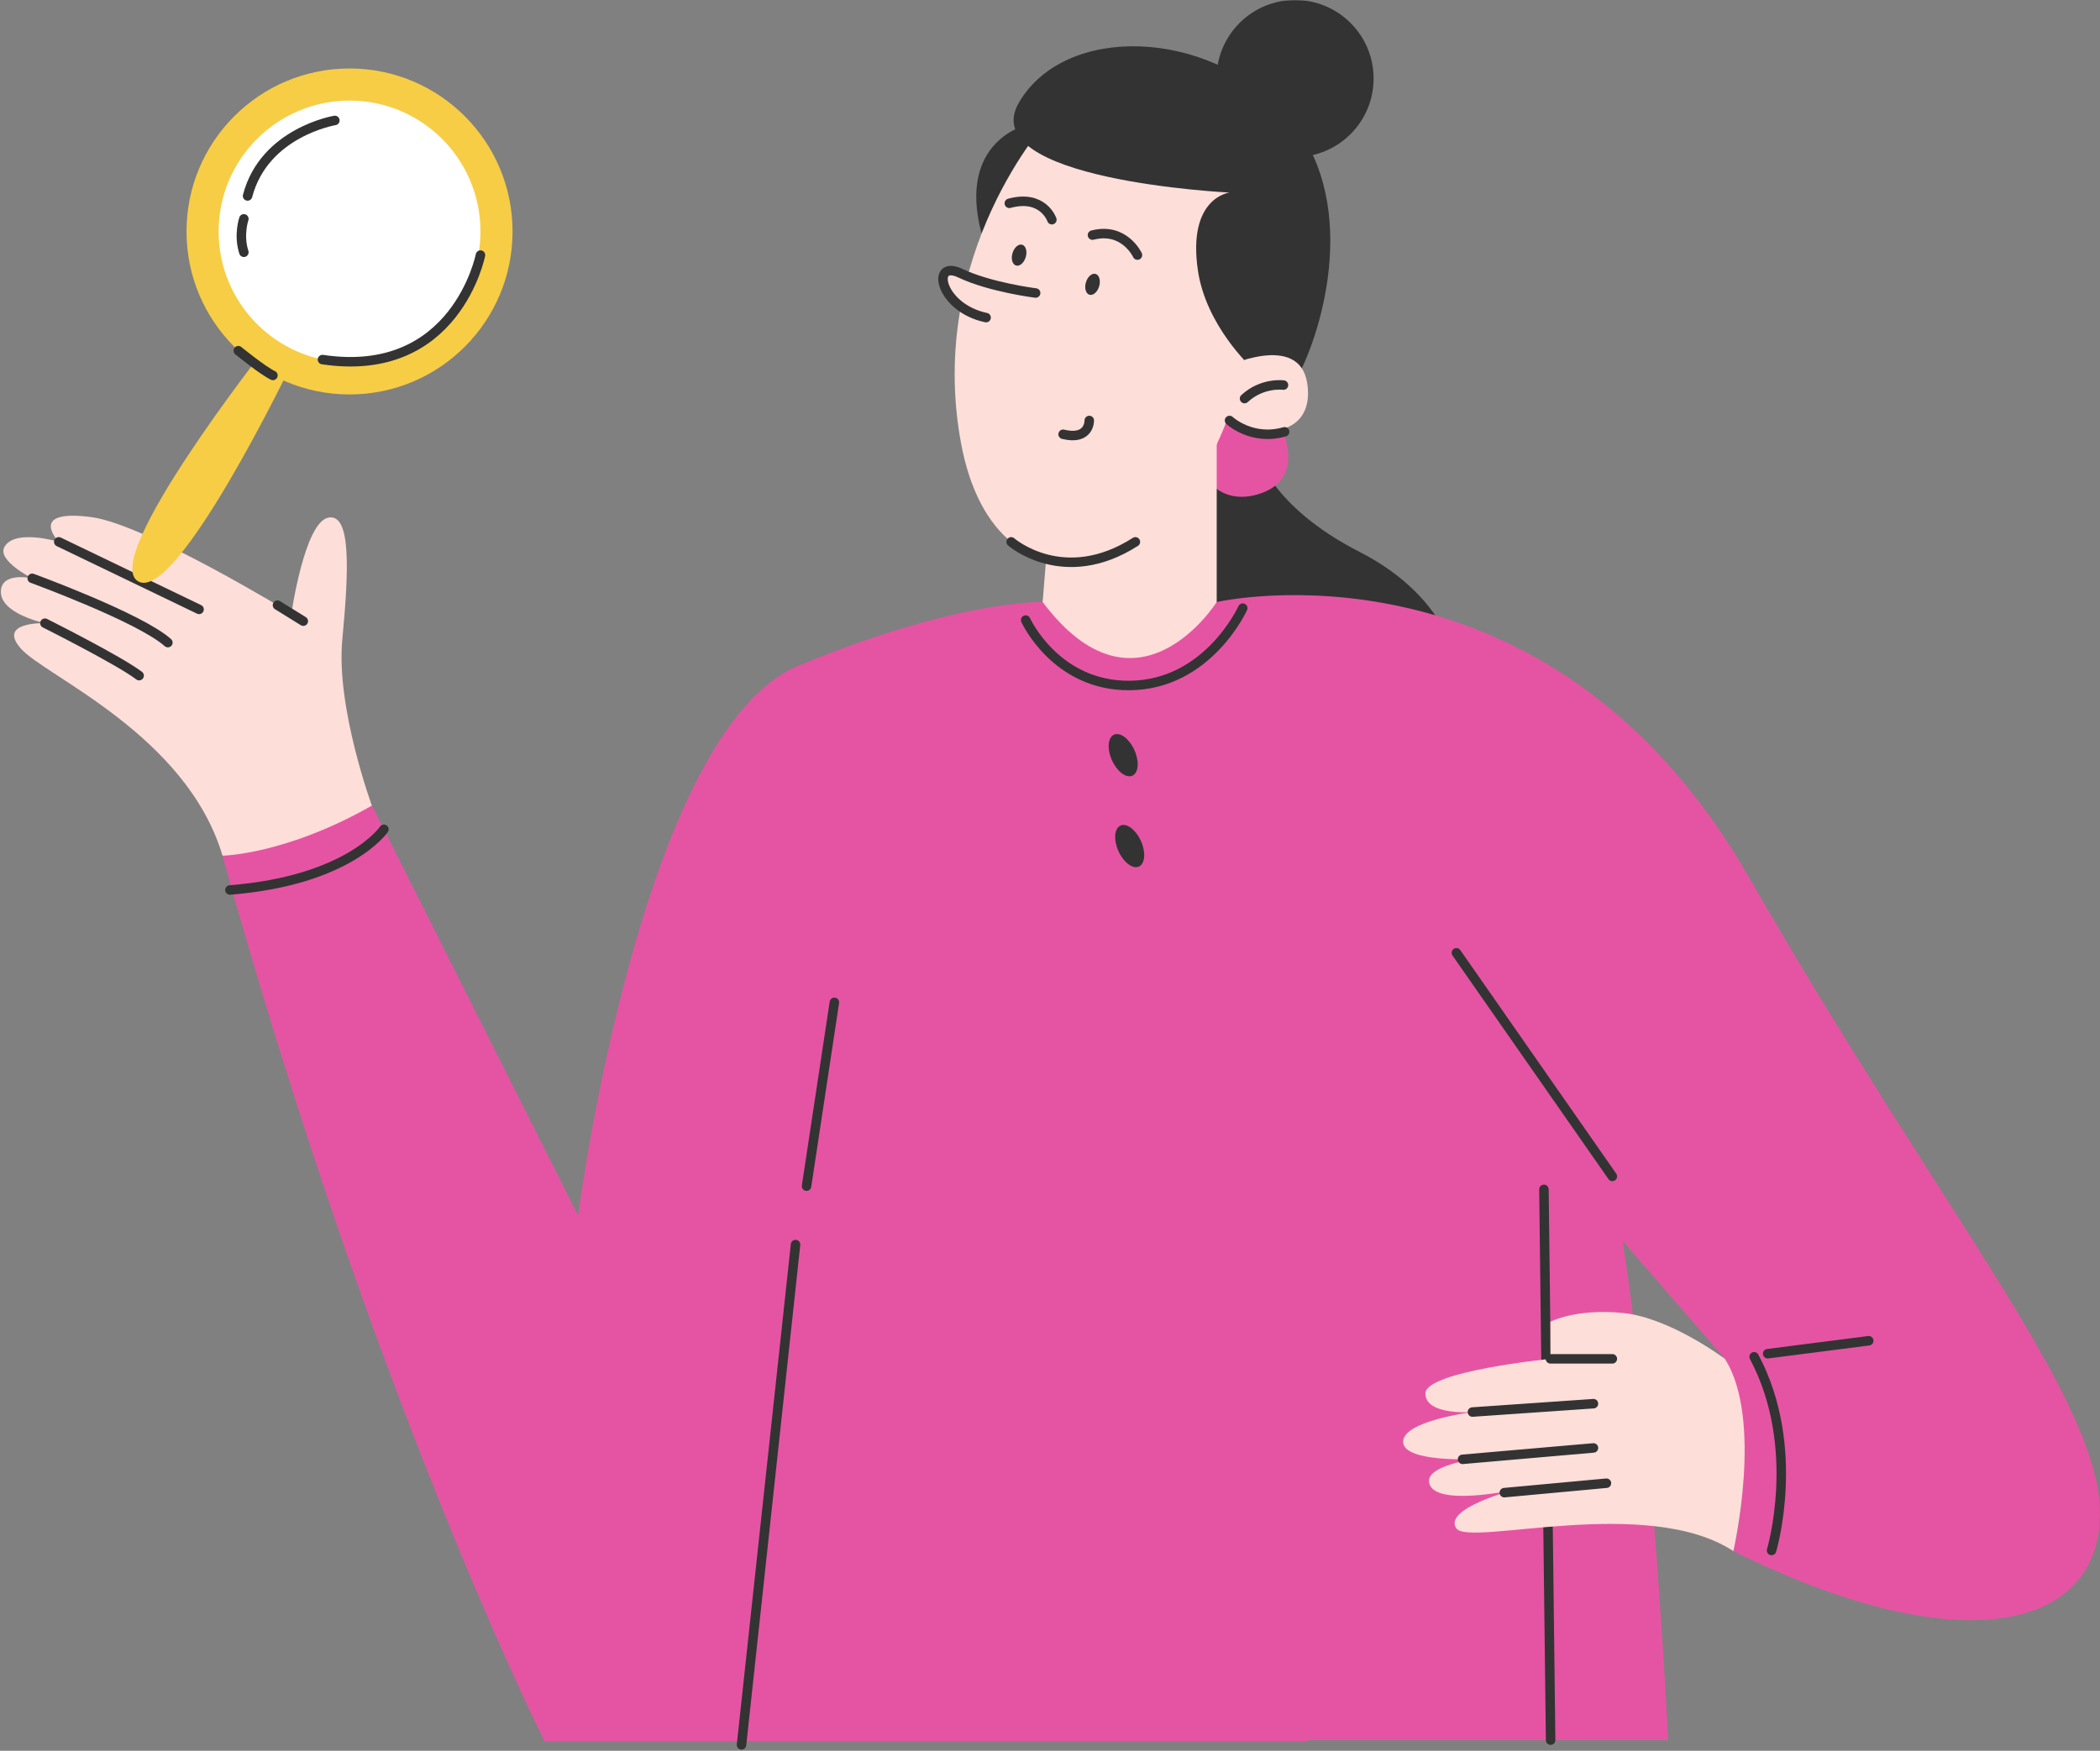<?xml version="1.0" encoding="UTF-8"?> <svg xmlns="http://www.w3.org/2000/svg" width="885" height="738" viewBox="0 0 885 738" fill="none"><rect x="0" y="0" width="885" height="738" fill="#808080" stroke="none"/> <g clip-path="url(#clip0_782_1361)"> <mask id="mask0_782_1361" style="mask-type:luminance" maskUnits="userSpaceOnUse" x="0" y="0" width="885" height="738"> <path d="M0 0H885V738H0V0Z" fill="white"></path> </mask> <g mask="url(#mask0_782_1361)"> <path d="M529.755 190.599C529.755 190.599 534.905 213.229 573.105 232.719C609.495 251.279 621.985 283.719 609.625 303.299C564.495 374.78 480.415 298.309 493.895 215.499C507.375 132.689 529.755 190.599 529.755 190.599Z" fill="#333333"></path> <path d="M156.836 339.92C156.836 339.92 141.566 298.32 144.246 269.79C146.926 241.26 148.226 216.04 138.256 218.22C128.296 220.41 122.816 258.61 122.816 258.61C122.816 258.61 61.286 220.96 38.506 217.98C11.206 214.4 24.776 228.4 24.776 228.4C24.776 228.4 6.426 222.79 1.916 230.45C-1.494 236.24 13.586 243.78 13.586 243.78C13.586 243.78 1.286 240.97 0.406 248.64C-0.744 258.61 18.956 262.69 18.956 262.69C18.956 262.69 -1.544 261.91 8.926 273.54C19.396 285.17 78.606 309.83 93.776 360.68C93.766 360.69 144.066 366.75 156.836 339.92Z" fill="#FDDED9"></path> <path d="M512.755 253.771C512.755 253.771 652.155 221.751 737.075 369.811C818.915 512.511 886.165 591.161 884.985 639.291C883.805 687.421 825.065 700.721 730.495 653.831C730.495 653.831 742.765 603.421 726.915 572.771L603.266 430.121L551 734H229.5C229.5 734 157.825 591.691 93.765 360.691C93.765 360.691 120.375 360.301 156.765 339.561L243.635 512.451C243.635 512.451 269.985 308.001 336.545 280.561C404.495 252.551 439.395 253.781 439.395 253.781H512.755V253.771Z" fill="#E554A3"></path> <path d="M662.726 468.689C662.726 468.689 681.896 617.319 677.206 726.919H662.726V468.689Z" fill="#026CFF"></path> <path d="M677.945 491.731C677.945 491.731 693.245 549.521 703.035 733.511H547.5L609.365 390.641L677.945 491.731Z" fill="#E554A3"></path> <path d="M539.465 179.21C539.465 179.21 550.985 200.62 531.965 207.74C512.945 214.86 499.905 198.04 509.015 180.57C518.125 163.1 535.185 172.65 539.465 179.21Z" fill="#E554A3"></path> <path d="M512.754 168.01V253.77C512.754 253.77 479.364 306.91 439.394 253.77L443.284 205.81L512.754 168.01Z" fill="#FDDED9"></path> <path d="M432.916 52.539C432.916 52.539 403.176 59.159 413.666 98.459C413.666 98.469 444.906 72.309 432.916 52.539Z" fill="#333333"></path> <path d="M441.985 50.27C441.985 50.27 390.205 106.42 404.975 186.67C419.885 267.68 500.315 245.35 521.705 162.39C543.095 79.43 498.375 6.85 441.985 50.27Z" fill="#FDDED9"></path> <path d="M459.133 124.235C457.591 123.779 456.922 121.448 457.637 119.028C458.352 116.607 460.181 115.014 461.722 115.47C463.263 115.925 463.933 118.256 463.218 120.677C462.503 123.097 460.674 124.69 459.133 124.235Z" fill="#333333"></path> <path d="M428.19 111.929C426.649 111.474 425.979 109.143 426.694 106.722C427.409 104.302 429.238 102.709 430.78 103.164C432.321 103.619 432.991 105.95 432.276 108.371C431.561 110.791 429.732 112.384 428.19 111.929Z" fill="#333333"></path> <path d="M436.445 123.51C436.445 123.51 417.245 121.12 404.685 115.15C392.095 109.16 395.895 129.73 415.565 133.88" fill="#FDDED9"></path> <path d="M436.445 123.51C436.445 123.51 417.245 121.12 404.685 115.15C392.095 109.16 395.895 129.73 415.565 133.88" stroke="#333333" stroke-width="4" stroke-miterlimit="10" stroke-linecap="round" stroke-linejoin="round"></path> <path d="M459.054 177.24C459.054 177.24 459.274 185.8 448.034 183.06" stroke="#333333" stroke-width="4" stroke-miterlimit="10" stroke-linecap="round" stroke-linejoin="round"></path> <path d="M479.355 107.521C479.355 107.521 473.855 95.641 460.405 99.1" stroke="#333333" stroke-width="4" stroke-miterlimit="10" stroke-linecap="round" stroke-linejoin="round"></path> <path d="M443.285 92.611C443.285 92.611 439.615 81.811 425.355 85.701" stroke="#333333" stroke-width="4" stroke-miterlimit="10" stroke-linecap="round" stroke-linejoin="round"></path> <path d="M527.144 154.62C527.144 154.62 508.274 137.27 504.844 114.07C500.284 83.2 518.144 81.169 518.144 81.169C518.144 81.169 410.224 75.99 429.454 43.15C448.684 10.309 508.304 11.61 541.354 47.469C574.404 83.329 557.124 139.93 546.754 158.94L527.144 154.62Z" fill="#333333"></path> <path d="M516.145 154.781C516.145 154.781 547.495 139.741 550.895 161.511C554.295 183.281 532.375 187.391 511.245 173.891L516.145 154.781Z" fill="#FDDED9"></path> <path d="M540.895 162.32C540.895 162.32 531.984 161.07 524.484 168.01" stroke="#333333" stroke-width="4" stroke-miterlimit="10" stroke-linecap="round" stroke-linejoin="round"></path> <path d="M518.157 177.24C518.157 177.24 527.547 186.01 541.367 182.02" stroke="#333333" stroke-width="4" stroke-miterlimit="10" stroke-linecap="round" stroke-linejoin="round"></path> <path d="M426.124 228.41C426.124 228.41 448.234 247.77 478.484 228.41" stroke="#333333" stroke-width="4" stroke-miterlimit="10" stroke-linecap="round" stroke-linejoin="round"></path> <path d="M650.657 501.35L653.477 733.51" stroke="#333333" stroke-width="4" stroke-miterlimit="10" stroke-linecap="round" stroke-linejoin="round"></path> <path d="M335.266 524.621L312.501 735.5" stroke="#333333" stroke-width="4" stroke-miterlimit="10" stroke-linecap="round" stroke-linejoin="round"></path> <path d="M726.906 572.78C726.906 572.78 704.006 555.56 684.176 553.48C664.346 551.39 653.396 557.13 653.396 557.13V572.78C653.396 572.78 600.696 578 600.696 587.39C600.696 596.78 620.526 595.22 620.526 595.22C620.526 595.22 591.306 598.87 591.306 607.74C591.306 616.61 621.566 615.04 621.566 615.04C621.566 615.04 600.956 617.65 602.266 624.95C604.116 635.34 637.746 628.08 637.746 628.08C637.746 628.08 608.006 635.91 613.746 644.25C619.136 652.1 694.036 629.93 730.496 653.83C730.486 653.83 743.276 598.41 726.906 572.78Z" fill="#FDDED9"></path> <path d="M620.527 595.209L671.527 591.689" stroke="#333333" stroke-width="4" stroke-miterlimit="10" stroke-linecap="round" stroke-linejoin="round"></path> <path d="M616.357 615.14L671.527 610.34" stroke="#333333" stroke-width="4" stroke-miterlimit="10" stroke-linecap="round" stroke-linejoin="round"></path> <path d="M633.956 629.189L676.996 625.209" stroke="#333333" stroke-width="4" stroke-miterlimit="10" stroke-linecap="round" stroke-linejoin="round"></path> <path d="M653.394 572.779H679.484" stroke="#333333" stroke-width="4" stroke-miterlimit="10" stroke-linecap="round" stroke-linejoin="round"></path> <path d="M468.604 320.444C466.469 315.669 466.859 310.85 469.476 309.68C472.093 308.51 475.945 311.432 478.08 316.206C480.215 320.981 479.824 325.8 477.207 326.97C474.591 328.14 470.739 325.218 468.604 320.444Z" fill="#333333"></path> <path d="M471.346 358.754C469.211 353.979 469.602 349.16 472.218 347.99C474.835 346.82 478.687 349.742 480.822 354.517C482.957 359.292 482.566 364.111 479.95 365.281C477.333 366.451 473.481 363.529 471.346 358.754Z" fill="#333333"></path> <path d="M679.484 495.87L613.766 401.621" stroke="#333333" stroke-width="4" stroke-miterlimit="10" stroke-linecap="round" stroke-linejoin="round"></path> <path d="M339.903 499.99L351.633 422.51" stroke="#333333" stroke-width="4" stroke-miterlimit="10" stroke-linecap="round" stroke-linejoin="round"></path> <path d="M744.953 570.62L787.543 565.16" stroke="#333333" stroke-width="4" stroke-miterlimit="10" stroke-linecap="round" stroke-linejoin="round"></path> <path d="M18.933 262.689C18.933 262.689 50.263 278.389 58.633 284.799" stroke="#333333" stroke-width="4" stroke-miterlimit="10" stroke-linecap="round" stroke-linejoin="round"></path> <path d="M13.576 243.779C13.576 243.779 59.066 260.409 70.746 270.879" stroke="#333333" stroke-width="4" stroke-miterlimit="10" stroke-linecap="round" stroke-linejoin="round"></path> <path d="M24.765 228.4L83.894 256.87" stroke="#333333" stroke-width="4" stroke-miterlimit="10" stroke-linecap="round" stroke-linejoin="round"></path> <path d="M116.936 255.09L127.816 261.83" stroke="#333333" stroke-width="4" stroke-miterlimit="10" stroke-linecap="round" stroke-linejoin="round"></path> <path d="M161.793 349.57C161.793 349.57 147.303 371.12 96.893 375.15" stroke="#333333" stroke-width="4" stroke-miterlimit="10" stroke-linecap="round" stroke-linejoin="round"></path> <path d="M746.583 653.57C746.583 653.57 759.593 610.16 739.243 571.92" stroke="#333333" stroke-width="4" stroke-miterlimit="10" stroke-linecap="round" stroke-linejoin="round"></path> <path d="M147.304 166.269C109.362 166.269 78.604 135.511 78.604 97.569C78.604 59.627 109.362 28.869 147.304 28.869C185.246 28.869 216.004 59.627 216.004 97.569C216.004 135.511 185.246 166.269 147.304 166.269Z" fill="#F7CD45"></path> <path d="M147.307 152.74C116.837 152.74 92.137 128.04 92.137 97.57C92.137 67.101 116.837 42.4 147.307 42.4C177.776 42.4 202.477 67.101 202.477 97.57C202.477 128.04 177.776 152.74 147.307 152.74Z" fill="white"></path> <path d="M123.195 152.8C123.195 152.8 74.405 254.55 58.205 245.05C42.005 235.55 112.175 146.34 112.175 146.34L123.195 152.8Z" fill="#F7CD45"></path> <path d="M545.775 66.2C527.494 66.2 512.675 51.381 512.675 33.1C512.675 14.819 527.494 0 545.775 0C564.056 0 578.875 14.819 578.875 33.1C578.875 51.381 564.056 66.2 545.775 66.2Z" fill="#333333"></path> <path d="M523.727 256.34C523.727 256.34 509.147 288.67 476.077 288.95C444.867 289.22 432.247 261.37 432.247 261.37" stroke="#333333" stroke-width="4" stroke-miterlimit="10" stroke-linecap="round" stroke-linejoin="round"></path> <path d="M202.484 107.52C202.484 107.52 192.114 160.01 135.894 151.57" stroke="#333333" stroke-width="4" stroke-miterlimit="10" stroke-linecap="round" stroke-linejoin="round"></path> <path d="M100.423 147.811C100.423 147.811 110.593 156.121 115.023 158.251" stroke="#333333" stroke-width="4" stroke-miterlimit="10" stroke-linecap="round" stroke-linejoin="round"></path> <path d="M141.113 50.77C141.113 50.77 111.373 55.679 104.333 82.6" stroke="#333333" stroke-width="4" stroke-miterlimit="10" stroke-linecap="round" stroke-linejoin="round"></path> <path d="M102.766 92.25C102.766 92.25 100.416 99.03 102.766 106.34" stroke="#333333" stroke-width="4" stroke-miterlimit="10" stroke-linecap="round" stroke-linejoin="round"></path> </g> </g> <defs> <clipPath id="clip0_782_1361"> <rect width="885" height="738" fill="white" transform="matrix(-1 0 0 1 885 0)"></rect> </clipPath> </defs> </svg> 